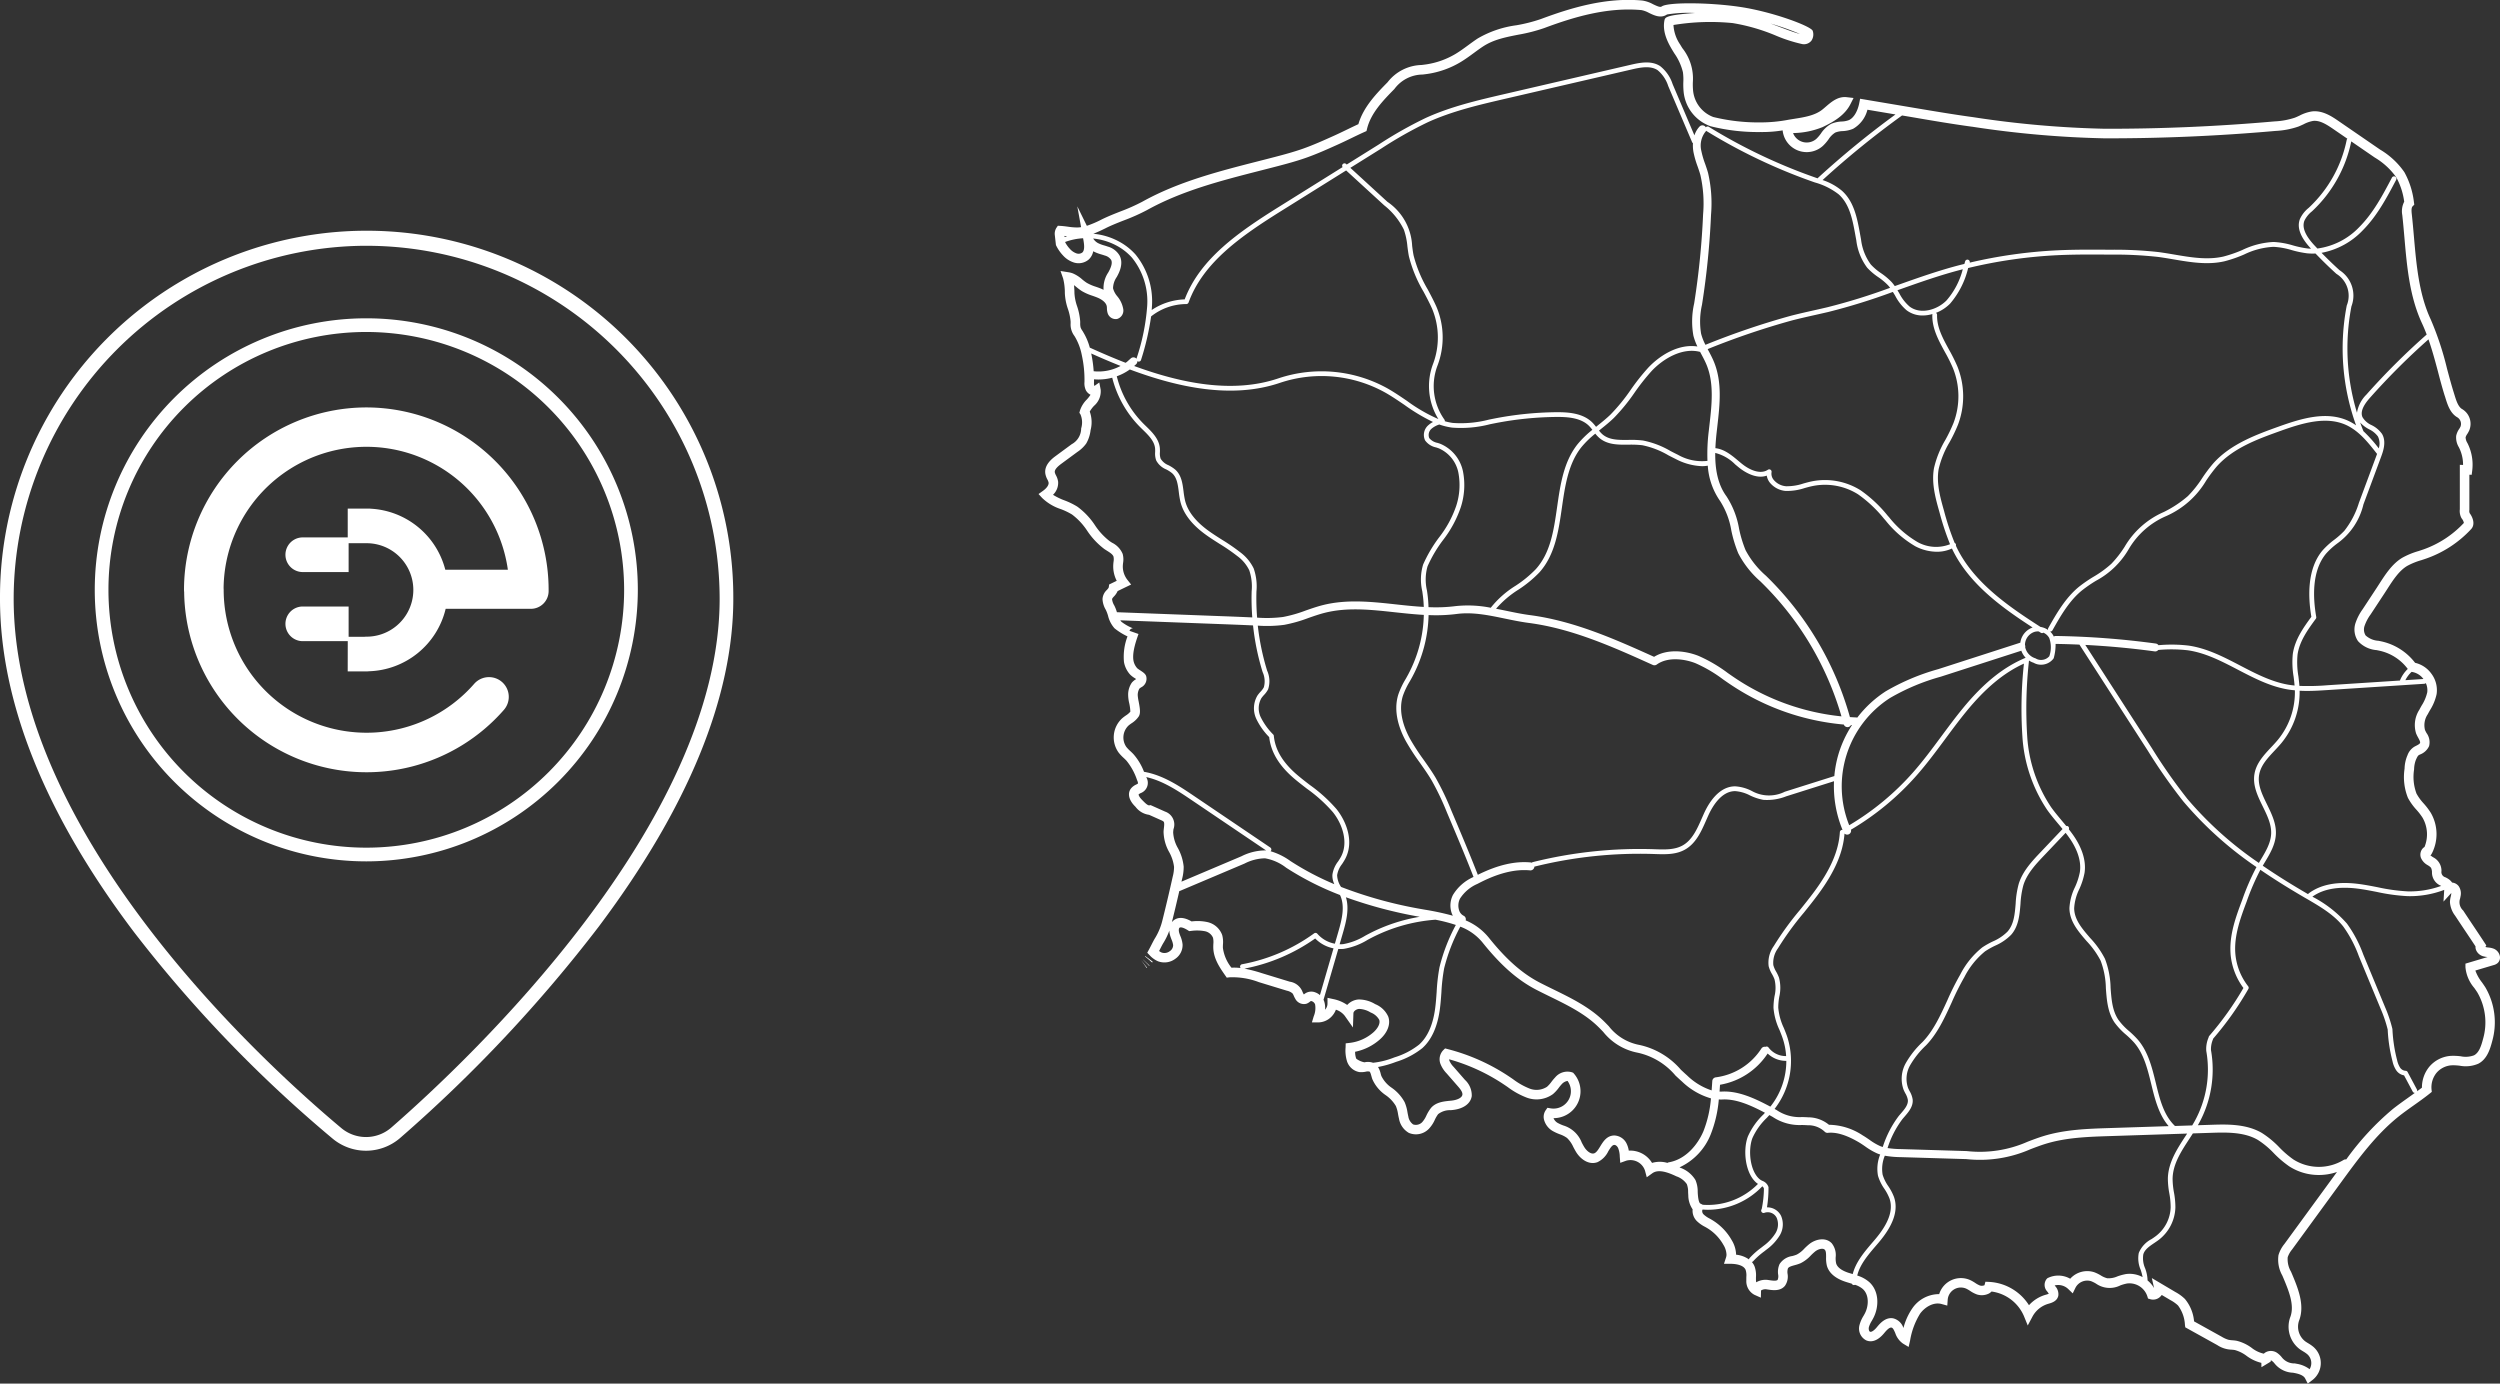 <svg xmlns="http://www.w3.org/2000/svg" width="495.467" height="274.217" viewBox="0 0 495.467 274.217">
  <rect x="0" y="0" width="495.467" height="274.217" fill="#333333" stroke="none"/>
  <g id="Group_245" data-name="Group 245" transform="translate(-1026 -2296)">
    <g id="Group_108" data-name="Group 108" transform="translate(297.453 2044.476)">
      <path id="Path_130" data-name="Path 130" d="M967.356,553.521l-.278-.255,1.329,1.344.065-.064-1.38-1.294Z" transform="translate(-12.101 -111.659)" fill="#fff"/>
      <path id="Path_131" data-name="Path 131" d="M966.663,553.617l.537.76.544.79.09-.066-1.051-1.331Z" transform="translate(-11.947 -111.794)" fill="#fff"/>
      <path id="Path_132" data-name="Path 132" d="M968.24,552.533l-.312-.311.308.308-.351-.265-.05.067,1.43,1.227.118-.141-.162-.125.173.111Z" transform="translate(-12.381 -111.277)" fill="#fff"/>
      <path id="Path_133" data-name="Path 133" d="M1223.543,442.393a1.483,1.483,0,0,0,.447-1.368,2.035,2.035,0,0,0-1.17-1.463,3.879,3.879,0,0,0-1.112-.253,3.008,3.008,0,0,1-.536-.093.169.169,0,0,1-.048-.023l.179-.3-.325-.5c-.7-1.069-1.417-2.142-2.135-3.216s-1.429-2.136-2.125-3.2a2.219,2.219,0,0,1-.624-2.34c.037-.16.073-.321.1-.481a2.53,2.53,0,0,0-.361-1.994,1.822,1.822,0,0,0-1.31-.724,2.907,2.907,0,0,0-.965-.855c-.109-.063-.222-.123-.335-.182a1.082,1.082,0,0,1-.807-1.254,3,3,0,0,0-1.664-2.729l-.1-.066a2.585,2.585,0,0,1-.454-.357l.128-.021.222-.382a8.41,8.41,0,0,0-.258-7.99,13.817,13.817,0,0,0-1.406-1.846,9.757,9.757,0,0,1-1.417-1.95,9.424,9.424,0,0,1-.477-4.8,5.525,5.525,0,0,1,.362-1.907l.036-.079c.253-.545.371-.762.615-.886l.13-.064a3.23,3.23,0,0,0,1.825-1.673,3.075,3.075,0,0,0-.5-2.587,6.119,6.119,0,0,1-.313-.627,3.879,3.879,0,0,1,.555-3.114c.139-.265.286-.527.435-.791a9.772,9.772,0,0,0,1.317-3.194,5.43,5.43,0,0,0-1.064-4.082,5.5,5.5,0,0,0-3.2-2.117,11.5,11.5,0,0,0-6.595-4.227c-.219-.05-.443-.095-.67-.139a4.125,4.125,0,0,1-2.539-1.06,2.209,2.209,0,0,1-.208-1.9,8.6,8.6,0,0,1,1.188-2.251l2.8-4.259q.253-.388.512-.791c1.138-1.768,2.314-3.594,3.92-4.562a13.532,13.532,0,0,1,2.819-1.15c.362-.118.725-.236,1.083-.363a22.051,22.051,0,0,0,8.8-5.8c.788-.852.43-2.175-.287-3.143a1.065,1.065,0,0,1-.078-.58l.01-.07,0-6.986.459.016.109-.856a9.43,9.43,0,0,0-.83-5.18l-.122-.251a2.3,2.3,0,0,1-.364-1.131,2.179,2.179,0,0,1,.325-.655,5.783,5.783,0,0,0,.389-.7,3.393,3.393,0,0,0-1.4-4.248c-.789-.445-1.181-1.724-1.527-2.852l-.109-.353c-.495-1.577-.933-3.213-1.357-4.8a59.581,59.581,0,0,0-3.247-9.8c-2.321-4.986-2.826-10.784-3.316-16.392-.128-1.47-.261-2.99-.424-4.466-.067-.6-.1-1.254.165-1.519l.332-.334-.066-.467a16.077,16.077,0,0,0-1.9-5.972,15.354,15.354,0,0,0-4.8-4.466l-8.227-5.654c-1.245-.855-3.118-2.148-5.222-1.926a7.88,7.88,0,0,0-2.527.839c-.305.142-.61.286-.922.407a14.891,14.891,0,0,1-4.033.74c-11.146.987-22.5,1.481-33.664,1.457a198.316,198.316,0,0,1-26.036-2.292c-3.854-.526-7.762-1.184-11.57-1.825l-10.864-1.83-.177.9c-.244,1.255-.9,2.788-2.02,3.325a4.388,4.388,0,0,1-1.445.286,5.886,5.886,0,0,0-2.11.474,5.813,5.813,0,0,0-2.01,1.9,7.278,7.278,0,0,1-.9,1.055,2.886,2.886,0,0,1-4.622-1.133l.1-.008a16,16,0,0,0,5.751-1.181c2.2-1.05,4.4-2.33,5.525-4.563l.61-1.207-1.343-.157c-1.747-.2-3.038.918-4.188,1.907-.215.185-.428.369-.642.541-1.481,1.191-3.594,1.524-5.638,1.847l-.992.159a29.464,29.464,0,0,1-5.541.545,37.705,37.705,0,0,1-9.465-1.072,6.224,6.224,0,0,1-4-5.3,13.329,13.329,0,0,1-.038-1.631,9.679,9.679,0,0,0-2.084-6.718c-.146-.237-.291-.474-.432-.711a7.6,7.6,0,0,1-1.329-3.874,44.941,44.941,0,0,1,11.724-.38,37.889,37.889,0,0,1,8.714,2.541,29.812,29.812,0,0,0,4.982,1.6,1.879,1.879,0,0,0,1.92-.653,2.191,2.191,0,0,0,.247-1.976c-.439-.944-7.91-3.721-14.2-4.686-6.133-.94-14.511-1-15.727-.112-.284.207-.881-.055-1.7-.448a6.376,6.376,0,0,0-2.133-.733c-7.243-.676-14.233,1.478-20.123,3.674a31.147,31.147,0,0,1-4.845,1.229,20.518,20.518,0,0,0-7.671,2.624c-.644.426-1.268.884-1.872,1.327-.849.624-1.652,1.213-2.511,1.727a15.935,15.935,0,0,1-5.835,2.077c-.3.045-.609.08-.916.116a8.788,8.788,0,0,0-6.714,3.421c-2.142,2.181-4.787,4.873-5.785,8.305-.733.338-1.482.7-2.233,1.063-.869.421-1.739.842-2.585,1.223-2.026.913-4.12,1.857-6.232,2.6-1.826.641-3.7,1.145-5.465,1.605q-1.67.436-3.347.862c-7.77,1.986-15.805,4.039-22.944,8.008a37.384,37.384,0,0,1-4.385,1.95c-1.22.482-2.481.98-3.667,1.566a20.444,20.444,0,0,1-2.956,1.268l-1.891-3.856.75,4.122a5.9,5.9,0,0,1-.719.065,12.022,12.022,0,0,1-1.888-.156c-.474-.063-.966-.129-1.469-.158l-.53-.031-.3.438a2.223,2.223,0,0,0-.3,1.449l.222,1.952.076.151a7.9,7.9,0,0,0,1.3,1.872,4.914,4.914,0,0,0,2.2,1.432,3.106,3.106,0,0,0,2.912-.592,2.953,2.953,0,0,0,.9-1.642,8.042,8.042,0,0,0,1.635.634c.219.066.437.132.651.208a2.154,2.154,0,0,1,1.271.885c.241.482.1,1.21-.441,2.225l-.124.231a5.549,5.549,0,0,0-.946,3.382c0,.026.008.053.012.079-.085-.042-.173-.084-.261-.123-.438-.2-.88-.352-1.307-.5a8.843,8.843,0,0,1-1.757-.758,9.04,9.04,0,0,1-.9-.674,6.812,6.812,0,0,0-1.875-1.206,4.21,4.21,0,0,0-.879-.226l-1.56-.246.52,1.49a11.638,11.638,0,0,1,.338,2.9,11.1,11.1,0,0,0,.61,3.134,10.464,10.464,0,0,1,.528,2.437c.006.123.007.247.008.372a3.756,3.756,0,0,0,.732,2.513l.112.174a11.457,11.457,0,0,1,1.383,3.709,22.809,22.809,0,0,1,.517,5.261,3.216,3.216,0,0,0,.306,1.7,2.135,2.135,0,0,0,.891.837,6.843,6.843,0,0,1-.729.936,5.507,5.507,0,0,0-1.376,2.239l-.1.4.223.342a4.064,4.064,0,0,1,.128,2.756,3.572,3.572,0,0,1-1.877,3.126l-3.134,2.308c-.643.473-2.35,1.73-2.092,3.518a3.866,3.866,0,0,0,.411,1.17,2.255,2.255,0,0,1,.241.629c.05.476-.373,1.085-1.131,1.629l-.867.622.723.785a9.64,9.64,0,0,0,3.683,2.2,13.159,13.159,0,0,1,2.228,1.07,12.727,12.727,0,0,1,3.013,3.227,14.714,14.714,0,0,0,3.391,3.613c.166.113.34.222.515.333.6.377,1.165.733,1.31,1.191a2.8,2.8,0,0,1,0,1.028c-.02.173-.038.345-.049.516a6.2,6.2,0,0,0,.684,3.232l-.049.025c-.348.171-.7.341-.994.484l-.461.221-.067.507c-.022.167-.156.323-.391.583a2.655,2.655,0,0,0-.854,1.817,4.552,4.552,0,0,0,.649,2.113,7.314,7.314,0,0,1,.45,1.2,5.753,5.753,0,0,0,1.279,2.466,12.5,12.5,0,0,0,2.576,1.605,11.219,11.219,0,0,0-.7,5.086,4.979,4.979,0,0,0,1.216,2.478,4.775,4.775,0,0,0,.926.711c.076.05.172.113.265.176l-.133.093a3.127,3.127,0,0,0-.729.634,4.2,4.2,0,0,0-.721,2.363,7.762,7.762,0,0,0,.214,1.7,9.305,9.305,0,0,1,.225,1.669,3.674,3.674,0,0,1-.882.757,8.782,8.782,0,0,0-.729.553,5.132,5.132,0,0,0-.7,6.823,8.944,8.944,0,0,0,1,1.056c.185.175.371.349.544.535a12.194,12.194,0,0,1,2.109,3.879,1.716,1.716,0,0,1,.179.625,1.824,1.824,0,0,1-.372.226,2.779,2.779,0,0,0-1.041.794c-.709.964-.416,2.267.785,3.486l.147.151a3.994,3.994,0,0,0,2.64,1.56h.021l2.394,1.071a1.85,1.85,0,0,1,.479.266c.2.2.134.76.072,1.3-.028.241-.054.479-.065.71a8.515,8.515,0,0,0,1.121,4.056,8.027,8.027,0,0,1,.958,2.93,7.719,7.719,0,0,1-.265,1.928c-.639,2.885-1.327,5.8-2.044,8.658a12.238,12.238,0,0,1-1.4,3.428c-.232.366-.469.83-.745,1.368-.166.326-.345.675-.533,1.02l-.27.5-.007,0,0,0,.007,0-.057.1.477.5a4.791,4.791,0,0,0,1.684,1.206,3.6,3.6,0,0,0,3.4-.5,3.292,3.292,0,0,0,1.443-2.839,5.508,5.508,0,0,0-.439-1.667c-.078-.2-.158-.408-.22-.616-.135-.448-.113-.891.049-1.032.224-.195.869,0,1.645.493l.271.173.322-.029a8.436,8.436,0,0,1,2.791.047,2.2,2.2,0,0,1,1.611,1.3,3.876,3.876,0,0,1,.069,1.224c-.012.279-.022.558-.012.834.081,2.141,1.335,3.937,2.343,5.38l.324.466.563-.068a14.647,14.647,0,0,1,5.785.952l5.576,1.705a2.479,2.479,0,0,1,1.107.533,2.364,2.364,0,0,1,.255.479,5.416,5.416,0,0,0,.3.595,1.934,1.934,0,0,0,2.209.975,2.121,2.121,0,0,0,.676-.4,1.35,1.35,0,0,1,.118-.091.335.335,0,0,1,.3,0,1.061,1.061,0,0,1,.618.615,4.19,4.19,0,0,1-.267,2.358l-.366,1.22,1.273,0a3.716,3.716,0,0,0,2.589-1.123,3.879,3.879,0,0,0,.894-1.4,3.64,3.64,0,0,1,1.758,1.218l1.623,2.308.093-2.821c.014-.4.564-.82,1.132-.856a4.634,4.634,0,0,1,2.293.713,3.254,3.254,0,0,1,1.688,1.443c.286.826-.443,1.855-1.155,2.484a8.623,8.623,0,0,1-4.677,2.088l-.812.094-.023.817a7.3,7.3,0,0,0,.279,2.721,3.147,3.147,0,0,0,2.464,2.157,4.283,4.283,0,0,0,1.224-.071,1.692,1.692,0,0,1,.765-.03c.164.089.281.517.385.894.055.2.111.4.178.591a7.444,7.444,0,0,0,2.662,3.194,6.886,6.886,0,0,1,2.013,2.156,6.716,6.716,0,0,1,.427,1.584c.055.3.112.6.183.889a4.045,4.045,0,0,0,1.959,2.844,3.565,3.565,0,0,0,3.94-.779,6.375,6.375,0,0,0,1.214-1.829,6.566,6.566,0,0,1,.644-1.1,3.793,3.793,0,0,1,2.51-.792l.377-.038c2.144-.232,3.557-1.261,3.782-2.752a4.18,4.18,0,0,0-1.354-3.225l-2.212-2.533a4.231,4.231,0,0,1-.855-1.233,1.111,1.111,0,0,1-.061-.307,37.8,37.8,0,0,1,11,5.093c.2.134.4.271.6.408a15.463,15.463,0,0,0,3.631,2.04,5.543,5.543,0,0,0,5.337-.634,7.492,7.492,0,0,0,1.186-1.291,8.893,8.893,0,0,1,.612-.734,1.916,1.916,0,0,1,1.1-.591,3.445,3.445,0,0,1-3.389,5.428l-.6-.108-.345.5a2.293,2.293,0,0,0-.333,1.839,3.673,3.673,0,0,0,1.709,2.257,9.782,9.782,0,0,0,1.4.647,5.588,5.588,0,0,1,1.453.738,5.649,5.649,0,0,1,1.246,1.788c.187.353.381.717.6,1.072.9,1.41,2.54,2.555,4.2,1.935a4.559,4.559,0,0,0,2.137-2.158c.475-.776.792-1.248,1.185-1.256.274-.02.585.252.761.614a4.84,4.84,0,0,1,.326,1.7l.094,1.237,1.168-.42a3.028,3.028,0,0,1,3.735,1.956l.353,1.323,1.112-.8c1.228-.884,3.193-.135,4.766.616a4.146,4.146,0,0,1,2.058,1.533,4.188,4.188,0,0,1,.259,1.587c.01.213.019.425.036.635a4.946,4.946,0,0,0,.859,2.782,2.89,2.89,0,0,0,.815,2.307,6.487,6.487,0,0,0,1.606,1.143c.132.074.265.148.394.225a9.067,9.067,0,0,1,3.281,3.359,3.963,3.963,0,0,1,.618,1.989,1.909,1.909,0,0,1-.1.537l-.4,1.237h1.359c.732.009,2.484.145,2.931,1.2a3.629,3.629,0,0,1,.141,1.4c0,.218-.007.436,0,.651a3.041,3.041,0,0,0,1.581,2.883l1.3.581.029-1.423a1.576,1.576,0,0,1,1.181-.218l.162.024c1,.148,2.5.369,3.407-.747a3.188,3.188,0,0,0,.512-2.362,2.388,2.388,0,0,1,.068-1.067c.16-.306.615-.45,1.346-.652a8.241,8.241,0,0,0,1.169-.387,7.018,7.018,0,0,0,2.041-1.552,10.874,10.874,0,0,1,.849-.779c.6-.474,1.526-.729,1.9-.338.246.259.262.728.261,1.466a6.27,6.27,0,0,0,.157,1.7c.39,1.42,1.666,2.52,3.688,3.181.267.087.537.168.81.249.151.045.3.091.444.136a.469.469,0,0,0,.421.267h0a.458.458,0,0,0,.21-.055,4.532,4.532,0,0,1,1.549.84c1.285,1.164,1.174,3.349.419,4.813-.092.178-.191.352-.291.526a6.5,6.5,0,0,0-.78,1.777,2.632,2.632,0,0,0,1.323,3.058c1.132.49,2.393-.013,3.547-1.414.322-.39.993-1.2,1.457-1.116.278.05.451.385.754,1.085a4.117,4.117,0,0,0,1.533,2.085l1.114.667.292-1.265a14.626,14.626,0,0,1,1.988-5.339c.9-1.238,2.622-2.365,4.271-1.9l1.113.309.082-1.153a2.616,2.616,0,0,1,3.716-2.185,6.379,6.379,0,0,1,.719.42,6.037,6.037,0,0,0,1.367.712,3.176,3.176,0,0,0,2.364-.185,2.049,2.049,0,0,0,.519-.4,8.156,8.156,0,0,1,6.419,4.861l.761,1.868.948-1.781a5.214,5.214,0,0,1,3.143-2.519c.64-.182,1.713-.487,1.962-1.567a2.323,2.323,0,0,0-.626-1.941l-.064-.086-.028-.038a2.877,2.877,0,0,1,2.646.669l.933.9.569-1.162a2.63,2.63,0,0,1,3.048-1.262,6.2,6.2,0,0,1,1,.494,4.705,4.705,0,0,0,4.839.342,8.734,8.734,0,0,1,1.285-.365,3.732,3.732,0,0,1,4.032,2.491l.149.488.49.144a2,2,0,0,0,1.932-.508,2.283,2.283,0,0,0,.3-.346l1.766,1.046a6.819,6.819,0,0,1,1.453,1.036,7.009,7.009,0,0,1,1.378,3.866l.064.467,6.334,3.516a5.465,5.465,0,0,0,2.831.912,6.211,6.211,0,0,1,.667.076,6.9,6.9,0,0,1,2.318,1.152,8.112,8.112,0,0,0,2.927,1.387l.021.86,1.4-.842.422-.265.036-.236a.32.32,0,0,1,.149.034,2.814,2.814,0,0,1,.591.571,4.891,4.891,0,0,0,3.658,1.831l.391.076c1.106.224,1.764.573,2.017,1.07l.511,1.007.9-.68a4.244,4.244,0,0,0,.249-6.568,7.335,7.335,0,0,0-1.064-.745c-.215-.132-.431-.263-.633-.414a3.671,3.671,0,0,1-1.166-4.085c1.184-3.053-.248-6.469-1.4-9.214l-.2-.466a4.893,4.893,0,0,1-.66-2.863,4.768,4.768,0,0,1,.866-1.536l9.721-13.321c3.379-4.63,6.871-9.417,11.389-13.03.975-.779,2.021-1.521,3.034-2.239,1.043-.74,2.122-1.5,3.147-2.326l.4-.322-.053-.513a4.564,4.564,0,0,1,.992-3.261,4.3,4.3,0,0,1,2.943-1.492,10.073,10.073,0,0,1,1.651.076,6.34,6.34,0,0,0,3.7-.4c1.688-.889,2.3-2.772,2.742-4.466a13.734,13.734,0,0,0-1.353-10.656c-.212-.334-.443-.663-.675-.994a8.105,8.105,0,0,1-1.31-2.347l3.578-1.065A1.973,1.973,0,0,0,1223.543,442.393ZM1085.284,258.26c-1.038-.263-2.478-.806-3.986-1.374-.61-.23-1.238-.466-1.875-.7A51.886,51.886,0,0,1,1085.284,258.26Zm124.3,130.521a8.234,8.234,0,0,1-1.1,2.575c-.157.278-.313.558-.461.84a5.6,5.6,0,0,0-.637,4.687,7.506,7.506,0,0,0,.411.835c.222.408.451.831.375,1.047s-.526.438-.886.617l-.138.069a3.274,3.274,0,0,0-1.479,1.779l-.035.076a7.238,7.238,0,0,0-.534,2.563,11.087,11.087,0,0,0,.665,5.775,11.28,11.28,0,0,0,1.679,2.349,12.307,12.307,0,0,1,1.223,1.592,6.6,6.6,0,0,1,.385,5.8,1.606,1.606,0,0,0-.561.571,1.871,1.871,0,0,0-.156,1.553,2.929,2.929,0,0,0,1.28,1.438l.111.072a2.173,2.173,0,0,1,.625.5,2.211,2.211,0,0,1,.183.838,2.831,2.831,0,0,0,1.809,2.728l.021.011a18.186,18.186,0,0,1-6.647,1.087,36.812,36.812,0,0,1-5.955-.823c-1.241-.241-2.525-.491-3.807-.654-4.177-.534-7.493.1-9.856,1.88a.47.47,0,0,0-.127.147l-.122-.071c-2.756-1.608-5.784-3.453-8.854-5.562.119-.2.234-.4.356-.6,1.068-1.772,2.172-3.6,2.248-5.726.074-2.074-.859-3.98-1.759-5.824-.983-2.009-1.911-3.908-1.553-5.913.328-1.838,1.649-3.249,3.047-4.741.467-.5.951-1.016,1.39-1.546a15.821,15.821,0,0,0,3.575-10.332c.484.025.967.04,1.45.04,1.422,0,2.838-.092,4.23-.183l19.04-1.235a.464.464,0,0,0,.293-.135A3.337,3.337,0,0,1,1209.589,388.781Zm-38.973,51.749a13.076,13.076,0,0,0,2.553,6.8,61.389,61.389,0,0,1-6.768,9.493.463.463,0,0,0-.093.164l-.078.239a5.651,5.651,0,0,0-.425,2.579,21.19,21.19,0,0,1-2.324,13.97c-.146.264-.3.528-.46.792l-3.417.111c-2.236-2.134-3-5.244-3.8-8.532-.747-3.057-1.52-6.218-3.586-8.6a19.517,19.517,0,0,0-1.688-1.652,12.686,12.686,0,0,1-2.144-2.268c-1.2-1.793-1.368-3.983-1.542-6.3a16.918,16.918,0,0,0-1.121-5.79,17.858,17.858,0,0,0-2.927-4.117c-1.62-1.876-3.149-3.649-3.17-5.91a9.815,9.815,0,0,1,1.021-3.782,14.026,14.026,0,0,0,1.034-3.21c.428-2.808-.894-5.486-2.079-7.237-.327-.484-.678-.951-1.038-1.41a.469.469,0,0,0-.1-.533.462.462,0,0,0-.414-.113c-.293-.36-.588-.716-.881-1.066-.72-.86-1.464-1.749-2.118-2.67a28.435,28.435,0,0,1-4.733-14.026,86.457,86.457,0,0,1,.356-15.031,3.663,3.663,0,0,0,.905.44,2.91,2.91,0,0,0,1.477.39,3.077,3.077,0,0,0,2.459-1.2.488.488,0,0,0,.079-.173,9.966,9.966,0,0,0,.348-2.753c.007,0,.014,0,.021.005q2.349.035,4.706.14l13.563,21.042a108.027,108.027,0,0,0,7,10,71.8,71.8,0,0,0,14.522,13.046,47.058,47.058,0,0,0-2.821,6.5C1171.711,433.107,1170.337,436.774,1170.616,440.53Zm-69.443,38.134a11.781,11.781,0,0,1-2.119-1.251c-.429-.295-.872-.6-1.34-.873a12.4,12.4,0,0,0-6.687-2.1,6.492,6.492,0,0,0-4.112-1.479c-.4-.028-.8-.04-1.2-.053a8.087,8.087,0,0,1-5.055-1.381c-.137-.078-.275-.154-.413-.231.021-.026.043-.05.064-.076a15.527,15.527,0,0,0,2.456-14.174c-.2-.6-.439-1.193-.671-1.766a11.848,11.848,0,0,1-1.116-4.05,12.7,12.7,0,0,1,.2-2.157,7.8,7.8,0,0,0-.057-3.8,8,8,0,0,0-.548-1.158,5.245,5.245,0,0,1-.573-1.32,4.858,4.858,0,0,1,.913-3.318,58.983,58.983,0,0,1,5.106-7.035c.942-1.173,1.918-2.385,2.828-3.617,3.305-4.466,4.978-8.318,5.261-12.1a.788.788,0,0,0,.529.214.773.773,0,0,0,.747-.978,53.7,53.7,0,0,0,12.962-10.7c2.045-2.314,3.908-4.829,5.71-7.261,1.344-1.815,2.735-3.693,4.185-5.465,3.8-4.642,7.45-7.678,11.425-9.492a83.472,83.472,0,0,0-.3,14.493,29.368,29.368,0,0,0,4.9,14.487c.676.951,1.432,1.855,2.163,2.728.3.353.594.713.89,1.077l-4.345,4.577c-1.658,1.747-3.536,3.725-4.328,6.248a18.186,18.186,0,0,0-.617,3.938c-.174,2.116-.34,4.114-1.622,5.57a9.264,9.264,0,0,1-2.922,1.952,16.97,16.97,0,0,0-2.064,1.165,16.542,16.542,0,0,0-4.381,5.4,52.635,52.635,0,0,0-2.547,5.085c-1.36,2.975-2.766,6.051-4.938,8.288a17.957,17.957,0,0,0-3.268,4.106,6.368,6.368,0,0,0-.466,5.347c.1.242.224.478.346.713a3.791,3.791,0,0,1,.493,1.294c.1.98-.669,1.87-1.416,2.732-.132.153-.263.3-.388.454a20.578,20.578,0,0,0-3.165,6.142C1101.519,478.795,1101.343,478.734,1101.172,478.664Zm-82.546-45.649a1.816,1.816,0,0,1-.9-1.092,3.057,3.057,0,0,1,.173-2.294,7.745,7.745,0,0,1,3.486-2.942c3.947-2.086,7.354-2.954,10.4-2.666a.791.791,0,0,0,.859-.709c0-.01,0-.019,0-.03a86.434,86.434,0,0,1,23.7-2.505l.215.007c2,.067,4.065.136,5.86-.84,2.237-1.217,3.285-3.6,4.3-5.911.134-.3.266-.607.4-.9.815-1.8,2.589-4.817,5.315-4.817h.006a7.507,7.507,0,0,1,2.92.844,10.454,10.454,0,0,0,2.651.883,10.31,10.31,0,0,0,4.55-.7l9.466-2.992a22.714,22.714,0,0,0,1.691,9.651c-.011,0-.02-.008-.031-.008a.471.471,0,0,0-.5.444c-.215,3.666-1.835,7.427-5.1,11.835-.9,1.217-1.869,2.422-2.806,3.587a59.684,59.684,0,0,0-5.186,7.151,5.658,5.658,0,0,0-1.02,4,6.032,6.032,0,0,0,.665,1.565,7.149,7.149,0,0,1,.488,1.02,7,7,0,0,1,.015,3.345,13.278,13.278,0,0,0-.209,2.322,12.709,12.709,0,0,0,1.185,4.378c.226.561.461,1.141.651,1.712a13.654,13.654,0,0,1,.669,3.47,4.263,4.263,0,0,1-3.488-1.7.466.466,0,0,0-.6-.131.78.78,0,0,0-.822.346,12.687,12.687,0,0,1-9.032,5.7.787.787,0,0,0-.693.73c-.04.616-.083,1.236-.131,1.856a12.513,12.513,0,0,1-4.826-2.93c-.427-.378-.846-.769-1.266-1.161a15.053,15.053,0,0,0-8.142-4.9,10.035,10.035,0,0,1-6.143-3.722c-.392-.408-.784-.814-1.191-1.2-2.834-2.7-6.38-4.432-9.809-6.109-.866-.424-1.732-.847-2.584-1.284-3.56-1.827-6.728-4.618-10.271-9.05a11.7,11.7,0,0,0-4.512-3.337A.777.777,0,0,0,1018.626,433.015Zm-2.394-.588a3.808,3.808,0,0,0,.258.583,52.837,52.837,0,0,0-5.559-1.2l-.429-.076a84.206,84.206,0,0,1-16.169-4.432,4.422,4.422,0,0,1-.781-2.336,4.762,4.762,0,0,1,.976-2.194c.214-.328.434-.666.622-1.02,1.828-3.433.217-7.463-1.718-9.872a30.1,30.1,0,0,0-5.291-4.789c-.783-.6-1.592-1.226-2.355-1.867-2.948-2.478-4.51-5.05-4.778-7.86a.471.471,0,0,0-.12-.271,12.887,12.887,0,0,1-2.477-3.436,4.071,4.071,0,0,1,.137-3.776,6.189,6.189,0,0,1,.506-.617,4.792,4.792,0,0,0,.824-1.133,5.141,5.141,0,0,0-.2-3.7,48.111,48.111,0,0,1-1.848-8.915,25.711,25.711,0,0,0,5.237-.156A28.182,28.182,0,0,0,987.859,374c1.017-.355,2.068-.723,3.11-.993,4.539-1.174,9.177-.668,14.086-.132,1.868.2,3.768.407,5.674.513a26.294,26.294,0,0,1-3.125,11.852c-.153.284-.312.567-.472.849a16.094,16.094,0,0,0-1.462,3.089c-1.061,3.42.234,6.915,1.508,9.244a44.793,44.793,0,0,0,2.776,4.274c.789,1.119,1.606,2.277,2.31,3.465a53.05,53.05,0,0,1,3.04,6.362c1.772,4.178,3.6,8.493,5.278,12.8a8.994,8.994,0,0,0-4.088,3.582A4.617,4.617,0,0,0,1016.231,432.427Zm-20.94-3.078a87.769,87.769,0,0,0,14.631,3.875,33.779,33.779,0,0,0-9.948,3.291c-.273.141-.546.287-.82.433a12.576,12.576,0,0,1-4.388,1.69,5.516,5.516,0,0,1-.721.028l.618-2.128C995.392,434.034,995.976,431.6,995.292,429.349ZM958.41,340.29c-.174-1.8-1.546-3.14-2.757-4.318-.163-.159-.325-.316-.482-.473a20.25,20.25,0,0,1-5.292-9.4,10.683,10.683,0,0,0,2.585-1.351c9.544,3.565,20.247,5.891,29.78,2.642a25.94,25.94,0,0,1,20.9,1.974c1.269.721,2.523,1.577,3.736,2.4a37,37,0,0,0,5.67,3.392,4.109,4.109,0,0,0-.881.6,2.548,2.548,0,0,0-.692,3.041,3.509,3.509,0,0,0,2.187,1.4c.187.061.373.122.551.189a6.654,6.654,0,0,1,3.865,4.827,13.261,13.261,0,0,1-.436,6.586,21.255,21.255,0,0,1-3.4,6.245,27.139,27.139,0,0,0-3.152,5.363,10.228,10.228,0,0,0-.169,5.284c.041.287.081.573.117.856.1.751.154,1.506.182,2.261-1.839-.106-3.68-.3-5.492-.5-4.834-.528-9.831-1.073-14.652.174-1.1.286-2.187.664-3.234,1.029a26.473,26.473,0,0,1-4.519,1.291,25.24,25.24,0,0,1-5.135.127c-.122-1.575-.176-3.157-.142-4.745l.009-.415a10.82,10.82,0,0,0-.542-4.578,8.719,8.719,0,0,0-2.649-3.2,38.821,38.821,0,0,0-3.635-2.5c-.956-.606-1.944-1.232-2.861-1.911-2.455-1.816-3.955-3.784-4.459-5.852a16.888,16.888,0,0,1-.3-1.81c-.2-1.587-.411-3.23-1.657-4.333a7.078,7.078,0,0,0-1.33-.862,3.164,3.164,0,0,1-1.558-1.307,3.2,3.2,0,0,1-.137-1.272A7.342,7.342,0,0,0,958.41,340.29Zm-13.6-18.71h0c1.864.838,3.81,1.674,5.816,2.467A9.141,9.141,0,0,1,945.3,325.1,24.641,24.641,0,0,0,944.81,321.58Zm9.142,1.517a.475.475,0,0,0,.148.077.464.464,0,0,0,.133.019.474.474,0,0,0,.454-.34,52.373,52.373,0,0,0,1.995-8.619,11.258,11.258,0,0,1,6.986-2.448.473.473,0,0,0,.438-.311c2.9-7.971,10.429-13.183,18.553-18.256l12.674-7.915,7.542,6.913a14.06,14.06,0,0,1,3.895,4.808,13.74,13.74,0,0,1,.709,3.351c.083.646.169,1.315.3,1.97a26.476,26.476,0,0,0,2.911,7.017c.577,1.083,1.173,2.2,1.673,3.328a14.857,14.857,0,0,1,.2,10.948,12.415,12.415,0,0,0,1.049,10.937,31.879,31.879,0,0,1-6.2-3.586c-1.228-.838-2.5-1.7-3.8-2.445a26.909,26.909,0,0,0-21.67-2.047c-9.1,3.1-19.373.957-28.621-2.438l.384-.345A.772.772,0,0,0,953.951,323.1Zm110.222-41.416a18.82,18.82,0,0,0,.822,2.845c.2.582.393,1.132.549,1.7a25.287,25.287,0,0,1,.533,7.764,155.667,155.667,0,0,1-1.741,17.477l-.035.218a16.112,16.112,0,0,0-.152,6.334,11.263,11.263,0,0,0,.8,2.176c-3.679-.565-7.355,1.672-9.734,4.191a43.55,43.55,0,0,0-3.482,4.394,36.547,36.547,0,0,1-4.014,4.914c-.806.781-1.708,1.5-2.581,2.2l-.277.225a8.536,8.536,0,0,0-.72-.847c-1.865-1.86-4.7-2.079-7.232-2.054a67.632,67.632,0,0,0-12.085,1.23c-.389.076-.779.154-1.17.234a22.161,22.161,0,0,1-7.194.66,11.719,11.719,0,0,1-1.568-.335.466.466,0,0,0-.076-.321,11.42,11.42,0,0,1-1.38-10.7,15.625,15.625,0,0,0-.212-11.677c-.514-1.155-1.119-2.29-1.7-3.388a25.809,25.809,0,0,1-2.819-6.763c-.127-.621-.21-1.272-.29-1.9a11.184,11.184,0,0,0-4.9-8.735l-7.348-6.735,6.143-3.836a81.12,81.12,0,0,1,9.2-5.2c4.885-2.224,10.215-3.46,15.368-4.656l25.1-5.822c1.806-.419,3.686-.752,5.07.146a6.734,6.734,0,0,1,2.112,3.142L1063.9,279.7a.463.463,0,0,0,.167.193A7.612,7.612,0,0,0,1064.174,281.681Zm2.331-3.989a.772.772,0,0,0,.164-.26c.013.009.021.024.035.033a109.989,109.989,0,0,0,21.267,10.129l.258.09a13.617,13.617,0,0,1,4.729,2.364c2.2,1.978,2.769,5.149,3.32,8.216l.168.92a11.242,11.242,0,0,0,2.146,5.388,12.335,12.335,0,0,0,2.2,1.878,12.237,12.237,0,0,1,1.935,1.613c.145.159.28.327.41.5a120.367,120.367,0,0,1-12.45,3.859c-.859.2-1.719.4-2.581.59-1.5.338-3.062.689-4.585,1.08a153.312,153.312,0,0,0-16.978,5.771,10.564,10.564,0,0,1-.862-2.215,14.954,14.954,0,0,1,.178-5.719l.034-.219a157.517,157.517,0,0,0,1.759-17.655,26.617,26.617,0,0,0-.589-8.251c-.169-.614-.377-1.213-.58-1.794a17.407,17.407,0,0,1-.758-2.606A4.428,4.428,0,0,1,1066.5,277.691Zm128.988,58.131a10.425,10.425,0,0,0-1.563-.906c-4.3-1.963-9.2-.495-13.857,1.18-4.228,1.522-9.49,3.415-12.917,7.3a30.1,30.1,0,0,0-2.165,2.884,21.8,21.8,0,0,1-2.833,3.56,22.3,22.3,0,0,1-4.746,3.143,16.722,16.722,0,0,0-7.789,6.9,21.162,21.162,0,0,1-2.641,3.38,20.744,20.744,0,0,1-3.513,2.557,27.989,27.989,0,0,0-2.922,2.013c-2.691,2.212-4.48,5.374-6.057,8.165a.467.467,0,0,0-.03.385,3.672,3.672,0,0,0-1.52-.614c-5.942-3.831-13.109-8.6-16.556-15.66-.071-.145-.136-.293-.2-.439a.469.469,0,0,0-.047-.372.463.463,0,0,0-.2-.171,51.247,51.247,0,0,1-2.1-6.331c-.736-2.593-1.57-5.533-1.065-8.336a18.516,18.516,0,0,1,2.168-5.32,31.445,31.445,0,0,0,1.648-3.434,15.871,15.871,0,0,0-.112-11.553,33.345,33.345,0,0,0-1.665-3.343c-1.249-2.287-2.43-4.447-2.36-6.871a.466.466,0,0,0-.226-.408,7.972,7.972,0,0,0,2.81-1.838,16.819,16.819,0,0,0,3.574-7.05,95.036,95.036,0,0,1,17.776-2.548c3.441-.161,6.951-.136,10.344-.111a78.106,78.106,0,0,1,9.469.454c1.042.135,2.11.317,3.143.493,3.318.564,6.749,1.147,10.089.37a26.313,26.313,0,0,0,3.857-1.334,14.973,14.973,0,0,1,5.836-1.524,15.221,15.221,0,0,1,3.623.651,20.609,20.609,0,0,0,3.013.631,10.641,10.641,0,0,0,1.689.039c1.315,1.37,2.68,2.7,4.075,3.971l.06.054a5.1,5.1,0,0,1,2.059,6.279l-.045.237A44.947,44.947,0,0,0,1195.492,335.823Zm4.144,5.647s.008.006.012.01c-.039.11-.078.22-.118.328l-3.474,9.357a16.9,16.9,0,0,1-2.91,5.576,16.579,16.579,0,0,1-1.994,1.766,15.543,15.543,0,0,0-2.332,2.132c-3.022,3.616-2.875,9.093-2.193,13.126-1.563,2.131-3.289,4.543-3.682,7.4a17.163,17.163,0,0,0,.172,4.515c.071.561.135,1.135.185,1.705-.447-.045-.893-.1-1.335-.178-3.329-.589-6.444-2.214-9.455-3.785-3.231-1.685-6.572-3.427-10.245-3.953a28.853,28.853,0,0,0-5.942-.075.778.778,0,0,0-.533-.329,164.958,164.958,0,0,0-19.813-1.5h-.012a.762.762,0,0,0-.391.119c-.023-.051-.04-.1-.066-.153a3.181,3.181,0,0,0-.672-.857.436.436,0,0,0,.063.016.474.474,0,0,0,.412-.24c1.612-2.851,3.279-5.8,5.835-7.9a27.256,27.256,0,0,1,2.824-1.943,16.435,16.435,0,0,0,6.432-6.207,15.843,15.843,0,0,1,7.46-6.6,17.273,17.273,0,0,0,7.9-7,29.5,29.5,0,0,1,2.095-2.8c3.267-3.7,8.187-5.47,12.528-7.031,4.47-1.609,9.166-3.027,13.145-1.209C1196.115,336.955,1197.986,339.354,1199.636,341.47Zm-3.338-6.209a6.354,6.354,0,0,0,1.775,1.343,4.65,4.65,0,0,1,1.744,1.42,3.125,3.125,0,0,1,.167,2.357,27.73,27.73,0,0,0-3.034-3.4C1196.718,336.412,1196.5,335.838,1196.3,335.261Zm-101.263,79.816a20.8,20.8,0,0,1,8.1-25.227,42.692,42.692,0,0,1,10.052-4.217l15.958-5.148a3.935,3.935,0,0,0,.858,1.4c-4.4,1.832-8.367,5.033-12.49,10.07-1.466,1.79-2.863,3.677-4.214,5.5-1.789,2.416-3.64,4.915-5.658,7.2A52.752,52.752,0,0,1,1095.035,415.077Zm-2.947-9.735c-.011,0-.023,0-.034,0l-9.782,3.092a7,7,0,0,1-6.538-.147,8.331,8.331,0,0,0-3.3-.922h-.008c-3.255,0-5.266,3.365-6.175,5.372-.136.3-.27.607-.406.914-.949,2.162-1.931,4.4-3.884,5.46-1.57.854-3.506.79-5.378.726l-.215-.008a87.485,87.485,0,0,0-24.033,2.551.457.457,0,0,0-.212.128.734.734,0,0,0-.191-.058c-3.158-.3-6.605.509-10.5,2.45-1.674-4.3-3.492-8.591-5.255-12.749a53.91,53.91,0,0,0-3.1-6.475c-.724-1.221-1.551-2.393-2.351-3.528a44,44,0,0,1-2.72-4.182c-1.186-2.169-2.4-5.407-1.434-8.51a15.161,15.161,0,0,1,1.383-2.906c.162-.287.324-.574.481-.864a27.259,27.259,0,0,0,3.237-12.26,32.473,32.473,0,0,0,5.51-.213c3.186-.428,6.308.221,9.616.907,1.543.32,3.14.651,4.736.86,8.641,1.134,16.741,4.79,24.574,8.326a.785.785,0,0,0,.786-.08c2.168-1.568,5.486-1.123,7.667-.266a27.346,27.346,0,0,1,5.494,3.227c.542.377,1.083.753,1.631,1.117a47.859,47.859,0,0,0,22.28,7.816.777.777,0,0,0,1.413.105l.2.011a22.252,22.252,0,0,0-2.66,5.712A21.976,21.976,0,0,0,1092.088,405.342Zm-80.615-35.911c-.036-.288-.077-.578-.119-.869a9.534,9.534,0,0,1,.112-4.8,26.463,26.463,0,0,1,3.049-5.172,22.257,22.257,0,0,0,3.535-6.528A14.156,14.156,0,0,0,1018.5,345a7.6,7.6,0,0,0-4.452-5.5c-.191-.072-.39-.137-.59-.2a2.761,2.761,0,0,1-1.657-.964,1.648,1.648,0,0,1,.5-1.878,4.276,4.276,0,0,1,1.5-.8,12.914,12.914,0,0,0,2.537.614,22.778,22.778,0,0,0,7.506-.67c.388-.079.775-.157,1.162-.232a66.675,66.675,0,0,1,11.917-1.212c2.334-.025,4.937.164,6.553,1.778a7.651,7.651,0,0,1,.653.773,19.617,19.617,0,0,0-2.9,2.818c-2.788,3.479-3.444,8.044-4.078,12.458-.671,4.665-1.3,9.07-4.221,12.333a22.908,22.908,0,0,1-4.035,3.305,19.141,19.141,0,0,0-4.9,4.35,23.074,23.074,0,0,0-7.028-.319,31.061,31.061,0,0,1-5.311.2C1011.636,371.044,1011.576,370.235,1011.473,369.43Zm54.256-47.71c.38.714.739,1.388,1.03,2.093,1.525,3.7,1.037,7.947.565,12.055l-.13,1.144a36.842,36.842,0,0,0-.252,5.849,9.564,9.564,0,0,1-5.84-1.2c-.5-.239-.987-.494-1.479-.748a17.414,17.414,0,0,0-5.47-2.088,19.778,19.778,0,0,0-2.888-.118c-1.953.021-3.8.033-5.134-1.107a5.416,5.416,0,0,1-.685-.739l.287-.232c.889-.713,1.809-1.451,2.646-2.261a37.239,37.239,0,0,0,4.122-5.04,42.824,42.824,0,0,1,3.4-4.3c2.246-2.379,6.032-4.694,9.586-3.763C1065.571,321.419,1065.649,321.571,1065.729,321.72Zm63.219,57.181c-.014,0-.028,0-.042.005l-16.205,5.228a43.882,43.882,0,0,0-10.418,4.389,22.445,22.445,0,0,0-5.656,5.228.768.768,0,0,0-.164-.039c-.43-.016-.858-.043-1.286-.071a62.429,62.429,0,0,0-15.97-27.348q-.335-.334-.676-.668a17.752,17.752,0,0,1-4.038-5.072,24.288,24.288,0,0,1-1.288-4.255,16.946,16.946,0,0,0-2.49-6.408c-1.781-2.417-2.262-5.5-2.232-8.6a8.44,8.44,0,0,1,3.947,2.268c.265.222.528.443.793.655.767.615,3.245,2.379,5.472,1.571a2.965,2.965,0,0,0,.607,1.385,4.528,4.528,0,0,0,3.13,1.654,11.192,11.192,0,0,0,3.8-.583c.5-.137,1.01-.277,1.511-.382a12.31,12.31,0,0,1,9.045,1.632,25.366,25.366,0,0,1,5.136,4.827l.321.362a21.205,21.205,0,0,0,5.908,5.118,9.363,9.363,0,0,0,4.261,1.077,7.042,7.042,0,0,0,2.985-.643c.045.1.087.193.133.288,3.359,6.88,10.036,11.585,15.853,15.366A3.7,3.7,0,0,0,1128.948,378.9Zm-83.431-40.581c1.6,1.37,3.71,1.351,5.757,1.334a19.068,19.068,0,0,1,2.747.108,16.723,16.723,0,0,1,5.167,1.992c.5.259,1,.518,1.5.76a12.093,12.093,0,0,0,5.165,1.4,6.83,6.83,0,0,0,1.154-.1,13.717,13.717,0,0,0,2.437,7,15.544,15.544,0,0,1,2.225,5.838,25.532,25.532,0,0,0,1.38,4.532,18.921,18.921,0,0,0,4.372,5.553q.336.331.668.661a60.851,60.851,0,0,1,15.41,26.1A46.3,46.3,0,0,1,1072.561,386c-.539-.358-1.072-.729-1.6-1.1a28.937,28.937,0,0,0-5.817-3.4c-2.546-1-6.127-1.439-8.778.2-7.814-3.525-15.9-7.127-24.62-8.271-1.538-.2-3.106-.527-4.621-.841-.688-.143-1.382-.284-2.079-.418a19.67,19.67,0,0,1,4.4-3.764,23.662,23.662,0,0,0,4.2-3.45c3.106-3.476,3.79-8.231,4.451-12.828.617-4.289,1.254-8.723,3.88-12a18.482,18.482,0,0,1,2.738-2.661A6.222,6.222,0,0,0,1045.517,338.32Zm84.4,41.469a.766.766,0,0,0-.017-.376c-.006-.02-.021-.033-.03-.053a2.752,2.752,0,0,1,1.865-2.6,2.316,2.316,0,0,1,.673-.1c.07,0,.139.009.208.014l.387.249a.471.471,0,0,0,.255.075.465.465,0,0,0,.26-.089,2.453,2.453,0,0,1,1.159,1.061,5.338,5.338,0,0,1,.015,3.606,2.138,2.138,0,0,1-1.64.738,1.954,1.954,0,0,1-1.033-.281.474.474,0,0,0-.117-.053A2.946,2.946,0,0,1,1129.914,379.79Zm-15.561-68.759c-1.826,1.891-5.155,2.908-7.349,1.252a8.66,8.66,0,0,1-2.048-2.638c-.118-.2-.238-.4-.36-.6l.224-.079c4.064-1.443,8.268-2.934,12.486-4.016.076-.02.154-.037.23-.055A15.112,15.112,0,0,1,1114.352,311.031Zm-7.918,2.006a5.18,5.18,0,0,0,3.168,1.014,7,7,0,0,0,1.934-.294.52.52,0,0,0-.032.147c-.077,2.68,1.221,5.055,2.475,7.352a32.579,32.579,0,0,1,1.62,3.245,14.922,14.922,0,0,1,.1,10.859,30.791,30.791,0,0,1-1.6,3.329,19.524,19.524,0,0,0-2.263,5.6c-.544,3.017.322,6.068,1.086,8.761a52.961,52.961,0,0,0,2.094,6.331,7.5,7.5,0,0,1-6.43-.423,20.416,20.416,0,0,1-5.634-4.9l-.319-.361a26.066,26.066,0,0,0-5.339-5,13.276,13.276,0,0,0-9.744-1.759c-.529.112-1.057.256-1.568.4a10.336,10.336,0,0,1-3.482.552,3.543,3.543,0,0,1-2.452-1.287,1.879,1.879,0,0,1-.406-1.5.473.473,0,0,0-.727-.48c-1.477.991-3.6.057-5.1-1.142-.259-.207-.517-.424-.776-.642-1.354-1.134-2.755-2.294-4.529-2.493.044-1.066.137-2.127.251-3.155l.129-1.138c.494-4.307,1.006-8.762-.675-12.835-.319-.777-.714-1.517-1.095-2.232-.049-.092-.1-.182-.144-.273a151.831,151.831,0,0,1,16.78-5.7c1.51-.387,3.059-.736,4.559-1.073.864-.194,1.727-.389,2.589-.591a123.157,123.157,0,0,0,12.779-3.97c.154.246.306.5.46.756A9.5,9.5,0,0,0,1106.434,313.037Zm-37,153.47a14.122,14.122,0,0,0,9.431-6.19,5.266,5.266,0,0,0,3.581,1.456c.04,0,.08,0,.12,0a14.532,14.532,0,0,1-3,8.871c-.053.067-.113.132-.167.2-3.108-1.66-6.392-3.171-9.635-2.982-.142.008-.285,0-.428,0C1069.372,467.4,1069.4,466.95,1069.435,466.507Zm36.153,6.8c.122-.146.248-.292.376-.44.837-.968,1.786-2.063,1.642-3.449a4.548,4.548,0,0,0-.594-1.633c-.111-.212-.221-.424-.312-.641a5.433,5.433,0,0,1,.433-4.547,17.266,17.266,0,0,1,3.107-3.883c2.287-2.354,3.727-5.506,5.119-8.553a52.094,52.094,0,0,1,2.5-4.994,15.833,15.833,0,0,1,4.109-5.106,16.37,16.37,0,0,1,1.95-1.1,10.1,10.1,0,0,0,3.205-2.171c1.49-1.69,1.676-3.941,1.855-6.117a17.433,17.433,0,0,1,.577-3.733c.726-2.314,2.525-4.209,4.112-5.88l4.253-4.479c.311.4.614.805.895,1.22,1.09,1.613,2.309,4.061,1.927,6.566a13.077,13.077,0,0,1-.973,2.991,10.677,10.677,0,0,0-1.092,4.153c.024,2.609,1.741,4.6,3.4,6.52a17.143,17.143,0,0,1,2.783,3.889,16.215,16.215,0,0,1,1.039,5.47c.175,2.34.356,4.758,1.7,6.759a13.667,13.667,0,0,0,2.3,2.444,18.522,18.522,0,0,1,1.607,1.569c1.917,2.208,2.662,5.256,3.382,8.2.73,2.987,1.483,6.063,3.455,8.349l-11.766.38c-4.316.139-8.778.284-13.042,1.588-1.069.328-2.123.728-3.14,1.116a23.4,23.4,0,0,1-12.087,1.856l-13-.391a19.362,19.362,0,0,1-2.676-.205A19.2,19.2,0,0,1,1105.588,473.312Zm56.366-63.583a107.229,107.229,0,0,1-6.933-9.914l-13.2-20.472c4.6.236,9.209.663,13.756,1.284a.763.763,0,0,0,.108.008.775.775,0,0,0,.592-.289,28.537,28.537,0,0,1,5.854.061c3.513.5,6.781,2.207,9.941,3.855,3.076,1.6,6.257,3.262,9.729,3.877.517.092,1.036.154,1.556.2a14.859,14.859,0,0,1-3.359,9.8c-.42.508-.894,1.014-1.352,1.5-1.431,1.528-2.91,3.107-3.287,5.222-.413,2.309.627,4.437,1.634,6.493.89,1.819,1.729,3.538,1.664,5.376-.067,1.876-1.107,3.6-2.113,5.272-.11.183-.215.366-.324.549A70.771,70.771,0,0,1,1161.953,409.729Zm46.891-23.63-3.589.232a5.809,5.809,0,0,1,1.231-1.645l.056.007A3.522,3.522,0,0,1,1208.844,386.1Zm4.217-56.131.106.342c.428,1.394.96,3.128,2.406,3.943a1.524,1.524,0,0,1,.605,1.833,4.2,4.2,0,0,1-.267.469,3.671,3.671,0,0,0-.586,1.348,3.725,3.725,0,0,0,.533,2.269l.111.23a7.525,7.525,0,0,1,.719,3.272l-.641-.024,0,8.812a2.951,2.951,0,0,0,.312,1.72l.091.142a1.932,1.932,0,0,1,.4.842,20.166,20.166,0,0,1-7.986,5.242c-.343.121-.69.234-1.035.346a15.115,15.115,0,0,0-3.211,1.329c-1.981,1.194-3.337,3.3-4.533,5.157-.17.263-.337.523-.5.776l-2.8,4.259a10.171,10.171,0,0,0-1.426,2.774,4.089,4.089,0,0,0,.512,3.544,5.575,5.575,0,0,0,3.682,1.781c.212.043.423.084.627.13a9.52,9.52,0,0,1,5.549,3.6,6.693,6.693,0,0,0-1.538,2.26.355.355,0,0,0-.008.038l-14.263.925a47.126,47.126,0,0,1-5.664.136c-.051-.64-.123-1.278-.2-1.9a16.19,16.19,0,0,1-.173-4.267c.37-2.7,2.1-5.055,3.625-7.135a.47.47,0,0,0,.084-.362c-.676-3.852-.886-9.158,1.954-12.556a14.643,14.643,0,0,1,2.2-2,13.255,13.255,0,0,0,5.2-7.753l3.474-9.356c.4-1.068,1.134-3.055.212-4.6a5.41,5.41,0,0,0-2.076-1.751,3.975,3.975,0,0,1-1.8-1.579c-.428-.978.055-2.231,1.477-3.834a137.925,137.925,0,0,1,11.6-11.583c.723,2.072,1.3,4.211,1.859,6.3C1212.112,326.7,1212.556,328.354,1213.061,329.969Zm-9.63-43.338a13.8,13.8,0,0,1,1.592,4.876,4.136,4.136,0,0,0-.38,2.651c.161,1.455.293,2.963.42,4.423.5,5.771,1.025,11.738,3.484,17.025.339.726.645,1.47.93,2.226a138.906,138.906,0,0,0-11.959,11.917,6.545,6.545,0,0,0-1.855,3.577,44.01,44.01,0,0,1-1.143-20.848l.045-.235a5.981,5.981,0,0,0-2.351-7.159l-.06-.054c-1.2-1.088-2.374-2.226-3.514-3.393a15.072,15.072,0,0,0,8.157-4.443c2.879-2.893,4.787-6.516,6.632-10.02a.473.473,0,0,0-.837-.441c-1.812,3.443-3.687,7-6.465,9.794a14.013,14.013,0,0,1-8.307,4.257c-.2-.212-.4-.422-.6-.636-1.827-1.968-2.474-3.56-1.978-4.866a5.331,5.331,0,0,1,1.489-1.853l.187-.175a26.123,26.123,0,0,0,7.614-13.7l4.648,3.194A13.951,13.951,0,0,1,1203.431,286.63Zm-84.069-9.994a199.942,199.942,0,0,0,26.288,2.309c11.255.021,22.631-.473,33.834-1.465a16.329,16.329,0,0,0,4.552-.861c.35-.136.694-.3,1.036-.456a6.371,6.371,0,0,1,1.925-.672c1.3-.137,2.61.681,3.954,1.6l2.809,1.93a.452.452,0,0,0-.132.23,25.177,25.177,0,0,1-7.36,13.308l-.184.173a6.116,6.116,0,0,0-1.728,2.207c-.635,1.677.074,3.589,2.169,5.846l.033.035c-.236-.008-.47-.021-.7-.047a19.833,19.833,0,0,1-2.874-.606,16.162,16.162,0,0,0-3.85-.682,15.954,15.954,0,0,0-6.2,1.594,25.574,25.574,0,0,1-3.716,1.288c-3.154.734-6.49.167-9.716-.381-1.043-.177-2.12-.36-3.179-.5a78.888,78.888,0,0,0-9.583-.462c-3.408-.025-6.93-.05-10.4.112a95.963,95.963,0,0,0-17.424,2.445.472.472,0,0,0-.908-.258c-.049.169-.1.343-.152.515-.261.064-.523.123-.784.19-4.26,1.092-8.483,2.591-12.567,4.04l-.443.157a8.261,8.261,0,0,0-.634-.807,13.176,13.176,0,0,0-2.08-1.743,11.418,11.418,0,0,1-2.036-1.729,10.423,10.423,0,0,1-1.935-4.945l-.166-.915c-.58-3.224-1.179-6.558-3.619-8.752a11.645,11.645,0,0,0-3.839-2.121,176.515,176.515,0,0,1,15.753-12.8l2.258.38C1111.557,275.446,1115.479,276.106,1119.362,276.636Zm-171.63,20.082c1.116-.551,2.34-1.035,3.525-1.5a38.656,38.656,0,0,0,4.609-2.056c6.925-3.85,14.841-5.872,22.494-7.829q1.682-.43,3.356-.864c1.8-.471,3.72-.986,5.613-1.65,2.188-.767,4.321-1.729,6.388-2.66.857-.386,1.742-.814,2.627-1.242s1.749-.846,2.6-1.228l.421-.19.109-.449c.765-3.142,3.237-5.659,5.417-7.88a7.019,7.019,0,0,1,5.586-2.867c.323-.038.646-.076.967-.123a17.835,17.835,0,0,0,6.534-2.326c.936-.56,1.812-1.2,2.659-1.825.585-.43,1.191-.874,1.8-1.276,2.074-1.374,4.464-1.846,6.994-2.345a32.639,32.639,0,0,0,5.138-1.313c5.691-2.121,12.436-4.2,19.287-3.564a5.125,5.125,0,0,1,1.49.554c1.058.509,2.37,1.141,3.573.311a25.869,25.869,0,0,1,5.563-.291c-.493.029-.947.064-1.358.1-4.524.394-4.6.814-4.718,1.4-.411,2.157.587,4.2,1.5,5.735.146.244.295.488.445.732a10.982,10.982,0,0,1,1.725,3.77,10.81,10.81,0,0,1,.08,1.931,15.023,15.023,0,0,0,.05,1.864,8.063,8.063,0,0,0,5.349,6.912,38.521,38.521,0,0,0,9.948,1.147,24.9,24.9,0,0,0,4.335-.325,4.79,4.79,0,0,0,7.944,3.1,8.721,8.721,0,0,0,1.156-1.33,4.234,4.234,0,0,1,1.332-1.34,4.352,4.352,0,0,1,1.453-.29,5.943,5.943,0,0,0,2.091-.465,6.043,6.043,0,0,0,2.829-3.771l5.562.937a177.35,177.35,0,0,0-15.371,12.578.454.454,0,0,0-.062.085l-.225-.079-.257-.089a109,109,0,0,1-21.083-10.042.467.467,0,0,0-.6.1.775.775,0,0,0-.125-.178.788.788,0,0,0-1.113.026,4.578,4.578,0,0,0-1.015,1.741l-4.323-10.159a7.443,7.443,0,0,0-2.468-3.564c-1.7-1.1-3.794-.739-5.8-.273l-25.1,5.823c-5.2,1.206-10.575,2.453-15.545,4.716a81.863,81.863,0,0,0-9.311,5.262l-6.365,3.975-.117-.107a.473.473,0,0,0-.667.029.466.466,0,0,0-.03.587l-12.47,7.787c-8.167,5.1-15.751,10.35-18.828,18.431a12.4,12.4,0,0,0-6.534,2.11c.015-.234.037-.466.044-.7a14.661,14.661,0,0,0-3.26-10.311,12.065,12.065,0,0,0-3.343-2.605,13.3,13.3,0,0,0-5.01-1.5C946.109,297.514,946.947,297.107,947.732,296.719Zm-7.79,1.623.1.013c-.171.052-.34.106-.508.165l-.027-.235Zm3.1,3.234a1.248,1.248,0,0,1-1.133.179,3.09,3.09,0,0,1-1.341-.912,5.92,5.92,0,0,1-.914-1.28l-.009-.079a12.308,12.308,0,0,1,3.551-.737l.07.385C943.43,300.028,943.552,301.117,943.043,301.575Zm.139,15.7-.124-.195a3.2,3.2,0,0,1-.348-.633,3.167,3.167,0,0,1-.084-.879c0-.146,0-.293-.011-.438a11.942,11.942,0,0,0-.6-2.891,9.542,9.542,0,0,1-.531-2.6c0-.129-.008-.814-.084-1.6.149.115.3.237.454.363a10.6,10.6,0,0,0,1.092.813,10.374,10.374,0,0,0,2.13.937c.409.144.795.28,1.159.443s1.544.763,1.666,1.7c.013.1.016.21.019.316a3.419,3.419,0,0,0,.122.9,1.678,1.678,0,0,0,1.883,1.238,1.739,1.739,0,0,0,1.223-2.013,5.36,5.36,0,0,0-1.179-2.491,3.978,3.978,0,0,1-.837-1.587,4.072,4.072,0,0,1,.739-2.232l.128-.239c.311-.586,1.256-2.369.46-3.957a3.9,3.9,0,0,0-2.328-1.819c-.242-.086-.488-.161-.734-.236a6.405,6.405,0,0,1-1.279-.485,2.649,2.649,0,0,1-.925-.889,12.362,12.362,0,0,1,4.6,1.386,11.136,11.136,0,0,1,3.082,2.4,13.728,13.728,0,0,1,3.021,9.653,42.129,42.129,0,0,1-2.115,10.359.376.376,0,0,0,0,.038c-.006-.006-.007-.015-.013-.021a.789.789,0,0,0-1.112-.062l-.77.693c-.084.066-.176.121-.261.184-2.467-.957-4.848-1.986-7.1-3.01A11.921,11.921,0,0,0,943.182,317.271Zm6.137,52.459a3.49,3.49,0,0,0,.72-1.06l.62-.3c.348-.171.7-.341.994-.484l1.066-.511-.734-.928a4.286,4.286,0,0,1-.906-2.908c.009-.144.025-.288.041-.433a4.24,4.24,0,0,0-.077-1.8,4.345,4.345,0,0,0-2.106-2.222c-.156-.1-.312-.2-.461-.3a13.091,13.091,0,0,1-2.935-3.177,14.319,14.319,0,0,0-3.5-3.681,14.744,14.744,0,0,0-2.548-1.238,12.367,12.367,0,0,1-2.258-1.1A3.278,3.278,0,0,0,938.255,347a3.686,3.686,0,0,0-.421-1.259,2.439,2.439,0,0,1-.241-.614c-.086-.6.726-1.272,1.343-1.727l3.134-2.308a6.72,6.72,0,0,0,1.747-1.664,6.8,6.8,0,0,0,.871-2.665,6.166,6.166,0,0,0-.168-3.67,5.853,5.853,0,0,1,.853-1.141,3.78,3.78,0,0,0,1.317-3.181l-.276-1.446-.977.694a2.008,2.008,0,0,1-.068-.777c0-.182-.006-.363-.006-.546.3.026.593.042.889.042a10.722,10.722,0,0,0,2.722-.357,21.206,21.206,0,0,0,5.528,9.785c.16.16.324.32.49.481,1.148,1.116,2.335,2.272,2.476,3.732a6.578,6.578,0,0,1,.013.746,3.948,3.948,0,0,0,.211,1.655,3.888,3.888,0,0,0,1.976,1.771,6.328,6.328,0,0,1,1.157.741c.98.868,1.158,2.266,1.346,3.746a17.425,17.425,0,0,0,.316,1.915c.558,2.288,2.178,4.437,4.815,6.386.944.7,1.948,1.335,2.917,1.949a38.066,38.066,0,0,1,3.548,2.441,7.569,7.569,0,0,1,2.372,2.833,10.111,10.111,0,0,1,.467,4.185l-.009.418c-.033,1.58.018,3.155.136,4.723q-3.007-.138-6.015-.246l-20.812-.785a8.252,8.252,0,0,0-.517-1.325,3.06,3.06,0,0,1-.442-1.233C948.951,370.153,949.057,370.02,949.319,369.73Zm3.878,31.283c-.2-.215-.414-.417-.628-.619a7.406,7.406,0,0,1-.8-.832,3.279,3.279,0,0,1,.435-4.245c.183-.158.384-.3.583-.438a4.849,4.849,0,0,0,1.442-1.37c.388-.627.252-1.535-.019-2.954a8.628,8.628,0,0,1-.184-1.226,2.549,2.549,0,0,1,.329-1.324,2.639,2.639,0,0,1,.314-.239,1.9,1.9,0,0,0,1.017-2.278c-.175-.456-.624-.75-1.193-1.123a6.144,6.144,0,0,1-.545-.382,3.116,3.116,0,0,1-.769-1.543c-.278-1.634.52-3.907,1-5.267h0l-1.783-.626a.718.718,0,0,1,.68-.5,9.539,9.539,0,0,1-2.267-1.284,2.472,2.472,0,0,1-.239-.3l20.091.758c2.073.079,4.145.158,6.216.255a48.973,48.973,0,0,0,1.9,9.238,4.4,4.4,0,0,1,.245,3.014,4.04,4.04,0,0,1-.675.907,7.227,7.227,0,0,0-.581.712,4.966,4.966,0,0,0-.227,4.679,13.32,13.32,0,0,0,2.543,3.585c.334,3.008,2,5.737,5.095,8.338.777.654,1.6,1.283,2.386,1.892a29.39,29.39,0,0,1,5.131,4.633c1.893,2.357,3.128,6,1.62,8.835-.169.316-.368.624-.58.947a5.531,5.531,0,0,0-1.128,2.653,3.941,3.941,0,0,0,.387,1.851,54.931,54.931,0,0,1-8.374-4.377l-.325-.21a12.964,12.964,0,0,0-3.949-1.948.479.479,0,0,0,.083-.074.474.474,0,0,0-.127-.656l-15.037-10.164c-2.919-1.974-6.216-4.2-9.993-4.844A11.493,11.493,0,0,0,953.2,401.012Zm7.854,15.448c.009-.191.032-.389.055-.588a2.705,2.705,0,0,0-1.657-3.5l-2.867-1.282-.277.044c-.331.046-.974-.624-1.327-.985l-.156-.16c-.55-.559-.653-.981-.611-1.038a1.732,1.732,0,0,1,.389-.239,2.166,2.166,0,0,0,1.1-3.182c3.343.736,6.355,2.768,9.039,4.582l14.744,9.967c-.041,0-.08-.013-.121-.016a10.614,10.614,0,0,0-4.776,1.16l-11.891,5.036c.042-.188.088-.377.129-.564a9.276,9.276,0,0,0,.308-2.414A9.543,9.543,0,0,0,962,419.624,7.041,7.041,0,0,1,961.051,416.46Zm-.67,23.573a1.719,1.719,0,0,1-1.591.28,2.261,2.261,0,0,1-.529-.309l.209-.409c.243-.475.472-.924.657-1.216a12.835,12.835,0,0,0,1.164-2.425,3.876,3.876,0,0,0,.171,1.033c.076.253.171.5.266.75a3.989,3.989,0,0,1,.316,1.1A1.424,1.424,0,0,1,960.381,440.034Zm12.22,3.275a7.965,7.965,0,0,1-1.694-3.923c-.008-.227,0-.457.011-.686a5.4,5.4,0,0,0-.15-1.854,4.048,4.048,0,0,0-2.949-2.578,9.247,9.247,0,0,0-3.12-.127c-1.867-1.088-2.992-.7-3.617-.157a2.159,2.159,0,0,0-.287.3c.511-2.04,1-4.105,1.473-6.169a.728.728,0,0,0,.141-.029l12.789-5.416a9.227,9.227,0,0,1,4.052-1.039,9.461,9.461,0,0,1,4.189,1.86l.33.212a57.759,57.759,0,0,0,10.338,5.2c.03.067.067.133.1.2.891,2.131.3,4.607-.447,7.169l-.663,2.281a6.04,6.04,0,0,1-3.473-1.972.472.472,0,0,0-.639-.077,35.039,35.039,0,0,1-14.286,6.122.473.473,0,0,0-.38.549.465.465,0,0,0,.1.2A10.461,10.461,0,0,0,972.6,443.309Zm16.591,4.881a2.176,2.176,0,0,0-1.961.213c-.091.06-.18.13-.266.2l-.008.007a.615.615,0,0,1-.07-.093,3.559,3.559,0,0,1-.191-.388,3.193,3.193,0,0,0-2.532-2.045l-5.577-1.705a28.881,28.881,0,0,0-3.41-.886,36.016,36.016,0,0,0,14.019-5.974,6.951,6.951,0,0,0,3.633,1.955l-2.693,9.269A2.882,2.882,0,0,0,989.193,448.19ZM1002,457.546c1.558-1.38,2.19-3.068,1.688-4.518a4.778,4.778,0,0,0-2.6-2.5,6.278,6.278,0,0,0-3.283-.922,3.355,3.355,0,0,0-2.259,1.089,7.4,7.4,0,0,0-2.759-1.165l-1.148-.249,0,1.175a1.788,1.788,0,0,1-.489,1.183,4,4,0,0,0-.163-1.642,2.7,2.7,0,0,0-.135-.329l2.927-10.073a6.536,6.536,0,0,0,1.093-.018,13.278,13.278,0,0,0,4.731-1.794q.4-.217.809-.428a32.8,32.8,0,0,1,12.579-3.553c.009,0,.016-.006.026-.007a30.743,30.743,0,0,1,4.058,1.044,35.47,35.47,0,0,0-3.242,8.4,37.016,37.016,0,0,0-.559,4.861c-.079,1.11-.159,2.258-.312,3.371-.44,3.207-1.505,5.589-3.167,7.079a14.8,14.8,0,0,1-4.887,2.531,16.136,16.136,0,0,1-4.241,1.071,3.058,3.058,0,0,0-1.705-.089,4.053,4.053,0,0,1-1.6-.7c-.021-.047-.049-.089-.067-.139a3.958,3.958,0,0,1-.182-1.254A10.543,10.543,0,0,0,1002,457.546ZM1055.959,482a5.039,5.039,0,0,0-4.611-2.435,4.735,4.735,0,0,0-.4-1.332,2.824,2.824,0,0,0-2.451-1.672h-.047c-1.453.031-2.176,1.21-2.757,2.158-.382.621-.741,1.208-1.188,1.374-.627.239-1.468-.432-1.941-1.177-.185-.292-.353-.609-.532-.944a5.665,5.665,0,0,0-3.668-3.4,8.28,8.28,0,0,1-1.136-.518,1.915,1.915,0,0,1-.793-.927,5.33,5.33,0,0,0,4.044-8.825l-.151-.173-.213-.084a3.159,3.159,0,0,0-3.349,1,10.789,10.789,0,0,0-.745.886,5.906,5.906,0,0,1-.88.981,3.8,3.8,0,0,1-3.528.321,13.863,13.863,0,0,1-3.181-1.812c-.2-.139-.408-.28-.611-.418a39.755,39.755,0,0,0-12.364-5.565l-.513-.132-.38.368a2.6,2.6,0,0,0-.527,2.735,5.791,5.791,0,0,0,1.214,1.849l2.212,2.534c.481.549.987,1.18.909,1.7-.1.65-1.134,1.048-2.117,1.155l-.362.037c-1.255.126-2.817.283-3.789,1.482a8.045,8.045,0,0,0-.861,1.434,5.083,5.083,0,0,1-.824,1.309,1.733,1.733,0,0,1-1.8.464,2.385,2.385,0,0,1-.964-1.6c-.063-.261-.112-.527-.163-.794a8.193,8.193,0,0,0-.573-2.038,8.367,8.367,0,0,0-2.527-2.816,5.986,5.986,0,0,1-2.075-2.353c-.052-.15-.1-.309-.139-.469a4.649,4.649,0,0,0-.525-1.317,19.862,19.862,0,0,0,3.584-1.017,15.737,15.737,0,0,0,5.19-2.712c1.832-1.645,3-4.22,3.471-7.655.157-1.143.239-2.307.318-3.433a36.332,36.332,0,0,1,.542-4.737,35.081,35.081,0,0,1,3.205-8.257,10.445,10.445,0,0,1,4.351,3.078c3.69,4.614,7.015,7.534,10.782,9.467.862.442,1.736.87,2.611,1.3,3.322,1.625,6.757,3.3,9.415,5.835.391.372.767.763,1.143,1.153a11.5,11.5,0,0,0,6.864,4.151,13.575,13.575,0,0,1,7.481,4.531c.429.4.857.8,1.292,1.184a13.781,13.781,0,0,0,5.732,3.334,22.607,22.607,0,0,1-1.485,6.5c-1.094,2.6-3.467,5.579-6.846,6.168a.773.773,0,0,0-.3.119A5.367,5.367,0,0,0,1055.959,482Zm9.05,5.719a5.7,5.7,0,0,0-.45-2.336,5.815,5.815,0,0,0-2.941-2.406c-.068-.032-.139-.063-.208-.1a12.1,12.1,0,0,0,6.19-6.564,24.276,24.276,0,0,0,1.591-6.889c.223.008.446.018.668.006,2.752-.161,5.671,1.144,8.48,2.629-.106.115-.211.234-.316.348a13.661,13.661,0,0,0-3.08,4.381c-1.006,2.738-.51,7.217,1.661,9.109a2.8,2.8,0,0,0,.351.26,13.912,13.912,0,0,1-10.941,4.136l-.491-.248c-.106-.054-.368-.334-.481-1.762C1065.025,488.095,1065.017,487.9,1065.009,487.715Zm7.612,12.475a5.845,5.845,0,0,0-.859-2.865,10.961,10.961,0,0,0-3.967-4.061c-.142-.084-.287-.166-.433-.248a4.927,4.927,0,0,1-1.158-.795.9.9,0,0,1-.282-.873l.064-.114c.359.028.718.047,1.077.047a14.906,14.906,0,0,0,10.749-4.652.9.9,0,0,1,.321.452,21.352,21.352,0,0,1-.442,4.069.473.473,0,0,0,.57.724h0a1.968,1.968,0,0,1,2.408,1.019,3.349,3.349,0,0,1-.249,3.039,9,9,0,0,1-2.349,2.491l-.481.378a15.508,15.508,0,0,0-2.312,2.069.46.46,0,0,0-.1.255A5.319,5.319,0,0,0,1072.62,500.189Zm22.273,3.583c-.969-.317-2.182-.9-2.452-1.886a4.732,4.732,0,0,1-.09-1.2,3.741,3.741,0,0,0-.777-2.766c-1.179-1.249-3.167-.854-4.442.151a12.559,12.559,0,0,0-1,.914,5.511,5.511,0,0,1-1.485,1.173,6.6,6.6,0,0,1-.9.293,3.594,3.594,0,0,0-2.518,1.6,3.8,3.8,0,0,0-.28,2.056,1.866,1.866,0,0,1-.093,1.053c-.229.281-1.059.159-1.664.069l-.169-.025a3.644,3.644,0,0,0-2.42.452,2.92,2.92,0,0,1-.048-.459c-.005-.186,0-.375,0-.565a5.152,5.152,0,0,0-.29-2.163,3.185,3.185,0,0,0-.527-.845.457.457,0,0,0,.263-.144,14.552,14.552,0,0,1,2.176-1.94l.487-.383a9.835,9.835,0,0,0,2.586-2.77,4.239,4.239,0,0,0,.272-3.919,3.041,3.041,0,0,0-2.783-1.669,24.5,24.5,0,0,0,.3-4.013,1.967,1.967,0,0,0-1.179-1.223,2.548,2.548,0,0,1-.627-.385c-1.859-1.623-2.276-5.671-1.395-8.072a12.772,12.772,0,0,1,2.888-4.066c.159-.173.319-.351.48-.528l.019.01c.224.121.444.246.666.372a9.575,9.575,0,0,0,5.782,1.585c.382.012.763.024,1.142.05a4.715,4.715,0,0,1,3.327,1.245.778.778,0,0,0,.671.259c1.674-.175,3.674.433,6.114,1.86.418.245.82.52,1.244.811a13.141,13.141,0,0,0,2.411,1.41c.2.08.392.15.591.212a7.562,7.562,0,0,0-.433,4.216,8.916,8.916,0,0,0,1.249,2.564,9.685,9.685,0,0,1,1.036,1.958c.781,2.271-.175,4.939-2.922,8.158l-.387.452c-1.6,1.867-3.379,3.936-3.984,6.347l-.067-.02C1095.4,503.931,1095.144,503.854,1094.893,503.772Zm54.87.273a10.2,10.2,0,0,0-1.572.436,4.31,4.31,0,0,1-2.031.369,4.366,4.366,0,0,1-1.272-.564,7.709,7.709,0,0,0-1.318-.638,4.525,4.525,0,0,0-4.737,1.3,4.751,4.751,0,0,0-4.379-.173l-.146.071-.115.117a1.892,1.892,0,0,0,.078,2.5l.07.1a4.01,4.01,0,0,1,.248.354,4.606,4.606,0,0,1-.631.212,7.018,7.018,0,0,0-3.295,2.067,9.968,9.968,0,0,0-7.875-4.621l-.761-.034-.182.69a1.3,1.3,0,0,1-.892.062,4.442,4.442,0,0,1-.937-.507,7.9,7.9,0,0,0-.939-.542,4.5,4.5,0,0,0-6.208,2.752,6.449,6.449,0,0,0-5.3,2.78,12.237,12.237,0,0,0-1.785,3.941,2.848,2.848,0,0,0-2.033-1.921c-1.55-.28-2.658,1.057-3.25,1.775-.522.632-1.073.995-1.342.879-.2-.086-.312-.526-.226-.9a4.9,4.9,0,0,1,.578-1.257c.113-.2.225-.4.329-.6,1.106-2.142,1.176-5.262-.829-7.08a6.508,6.508,0,0,0-2.383-1.3c.526-2.2,2.183-4.135,3.8-6.015l.389-.454c2.984-3.494,4-6.464,3.1-9.079a10.529,10.529,0,0,0-1.13-2.153,8.1,8.1,0,0,1-1.131-2.287,6.852,6.852,0,0,1,.435-3.759,19.15,19.15,0,0,0,3.169.282l13,.391a24.886,24.886,0,0,0,12.693-1.958c.994-.379,2.022-.77,3.041-1.082,4.063-1.244,8.419-1.384,12.631-1.521l15.386-.5-.3.456c-1.7,2.6-3.456,5.29-3.522,8.449a16.565,16.565,0,0,0,.284,2.918,15.3,15.3,0,0,1,.27,2.8,7.462,7.462,0,0,1-2.889,5.657c-.28.215-.581.419-.885.623a5.417,5.417,0,0,0-2.546,2.759,5.7,5.7,0,0,0,.371,3.328,10.671,10.671,0,0,1,.387,1.456A5.4,5.4,0,0,0,1149.763,504.045Zm31.525-5.991a6.317,6.317,0,0,0-1.176,2.208,6.4,6.4,0,0,0,.762,4.055l.191.446c1.072,2.559,2.287,5.458,1.379,7.8a5.571,5.571,0,0,0,1.793,6.28c.261.2.525.358.78.514a5.93,5.93,0,0,1,.8.552,2.338,2.338,0,0,1,.461,2.966,5.744,5.744,0,0,0-2.515-1.065l-.41-.079a3.128,3.128,0,0,1-2.587-1.216,4.359,4.359,0,0,0-1.049-.954,2.208,2.208,0,0,0-1.121-.3,2.118,2.118,0,0,0-.9.2,1.73,1.73,0,0,0-.488.341,5.921,5.921,0,0,1-2.381-1.131,8.367,8.367,0,0,0-3-1.428,8,8,0,0,0-.866-.1,5.343,5.343,0,0,1-.767-.1,5.4,5.4,0,0,1-1.3-.584l-5.512-3.06a7.994,7.994,0,0,0-1.816-4.444,8.338,8.338,0,0,0-1.855-1.356l-4.7-2.783.444,1.981a5.566,5.566,0,0,0-1.288-1.507,7.475,7.475,0,0,0-.481-2.4,4.948,4.948,0,0,1-.364-2.778c.283-.967,1.2-1.586,2.168-2.241.319-.215.636-.43.932-.656a8.421,8.421,0,0,0,3.258-6.381,16.171,16.171,0,0,0-.282-2.976,15.625,15.625,0,0,1-.272-2.752c.06-2.888,1.667-5.348,3.368-7.951.217-.332.435-.671.652-1.01l3.609-.117c2.9-.093,6.5-.21,9.254,1.4a16.962,16.962,0,0,1,3.17,2.633,20.769,20.769,0,0,0,3.042,2.6,10.775,10.775,0,0,0,5.893,1.726,10.977,10.977,0,0,0,3.592-.6l-.7.958Zm24.577-29.019c-1.034.733-2.1,1.492-3.12,2.3a54.241,54.241,0,0,0-9.207,9.966.783.783,0,0,0-.515.1,9.439,9.439,0,0,1-9.935-.076,19.2,19.2,0,0,1-2.806-2.411,18.4,18.4,0,0,0-3.475-2.865c-3.143-1.835-7-1.71-10.1-1.609l-2.58.083c.057-.1.121-.2.177-.3a22.145,22.145,0,0,0,2.428-14.595,5.031,5.031,0,0,1,.393-2.118l.05-.152a62.238,62.238,0,0,0,6.968-9.844.472.472,0,0,0-.039-.527,12.113,12.113,0,0,1-2.548-6.541c-.264-3.548,1.072-7.112,2.25-10.256a46.992,46.992,0,0,1,2.718-6.287c3.07,2.105,6.1,3.949,8.851,5.557l.352.2c2.629,1.532,5.348,3.116,7.214,5.473a24.213,24.213,0,0,1,3.1,5.889l4.338,10.471a26.151,26.151,0,0,1,1.378,4.077,30.5,30.5,0,0,0,.959,6.3,5.209,5.209,0,0,0,.729,1.766,2.357,2.357,0,0,0,1.553,1.007l1.719,3.221a.471.471,0,0,0,.417.25h0C1206.712,468.436,1206.286,468.739,1205.865,469.036Zm11.3-26.536v.706a7.318,7.318,0,0,0,1.748,4.108c.215.306.43.612.626.92a11.827,11.827,0,0,1,1.121,9.167c-.356,1.364-.787,2.74-1.8,3.271a4.744,4.744,0,0,1-2.639.188,12.066,12.066,0,0,0-1.961-.081,6.14,6.14,0,0,0-4.263,2.161,6.476,6.476,0,0,0-1.456,4.138c-.314.245-.639.482-.962.72a.47.47,0,0,0-.033-.362l-1.843-3.454a.472.472,0,0,0-.416-.249h-.033a1.39,1.39,0,0,1-1.044-.631,4.43,4.43,0,0,1-.584-1.455,29.581,29.581,0,0,1-.931-6.143.415.415,0,0,0-.011-.081,26.722,26.722,0,0,0-1.436-4.273l-4.337-10.47a24.968,24.968,0,0,0-3.229-6.115,23.5,23.5,0,0,0-6.851-5.334c2.151-1.54,5.177-2.079,9.006-1.591,1.25.16,2.519.406,3.745.644a37.481,37.481,0,0,0,6.109.84,19.092,19.092,0,0,0,7.266-1.242l-.145,2.329,1.545-1.708a1.6,1.6,0,0,1-.027.339c-.021.128-.051.255-.081.382a4.92,4.92,0,0,0-.157,1.073,4.98,4.98,0,0,0,1.042,2.723c.7,1.068,1.417,2.142,2.136,3.216.635.95,1.271,1.9,1.893,2.847a1.594,1.594,0,0,0,.1.7,2.158,2.158,0,0,0,1.331,1.235,4.564,4.564,0,0,0,.888.168l.065.008Z" fill="#fff"/>
    </g>
    <g id="Group_109" data-name="Group 109" transform="translate(282.836 1941.459)">
      <path id="Path_134" data-name="Path 134" d="M815.7,582.6a10.34,10.34,0,0,1-6.651-2.429,260.594,260.594,0,0,1-39.325-40.9c-17.624-23.328-26.561-45.556-26.561-66.067a72.667,72.667,0,1,1,145.333,0c0,19.532-8.968,41.39-26.655,64.965a285.19,285.19,0,0,1-39.324,41.861A10.351,10.351,0,0,1,815.7,582.6Zm.129-179.351a70.036,70.036,0,0,0-69.956,69.956c0,46.951,49.686,92.151,64.914,104.886a7.629,7.629,0,0,0,9.949-.1C836,564.7,885.787,517.85,885.787,473.208A70.035,70.035,0,0,0,815.831,403.252Z" fill="#fff"/>
      <path id="Path_135" data-name="Path 135" d="M824.691,533.379a53.814,53.814,0,1,1,53.815-53.814A53.875,53.875,0,0,1,824.691,533.379Zm0-104.917a51.1,51.1,0,1,0,51.1,51.1A51.161,51.161,0,0,0,824.691,428.462Z" transform="translate(-8.933 -8.126)" fill="#fff"/>
      <path id="Path_136" data-name="Path 136" d="M833.11,451.815a36.18,36.18,0,0,0-36.133,36.151,3.917,3.917,0,0,0,.029.429,36.151,36.151,0,0,0,63.366,23.365,3.916,3.916,0,1,0-5.894-5.158,28.317,28.317,0,0,1-49.639-18.635c0-.1-.007-.2-.016-.3a28.308,28.308,0,0,1,56.339-3.682h-12.4a16.136,16.136,0,0,0-14.829-12.1l-.045-.02-4.465,0,0,5.709h-8.909a3.434,3.434,0,0,0,0,6.869h9.088v-5.723l3.563.005a9.261,9.261,0,0,1,0,18.522,3.565,3.565,0,0,0-.4.022l-3.163,0v-6h-9.088a3.434,3.434,0,0,0,0,6.869h8.916l-.011,5.988,3.734.008a3.5,3.5,0,0,0,.455-.03,16.14,16.14,0,0,0,15.225-12.376h16.852a3.521,3.521,0,0,0,3.554-3.518v-.23A36.172,36.172,0,0,0,833.11,451.815Z" transform="translate(-17.345 -16.527)" fill="#fff"/>
    </g>
  </g>
</svg>
